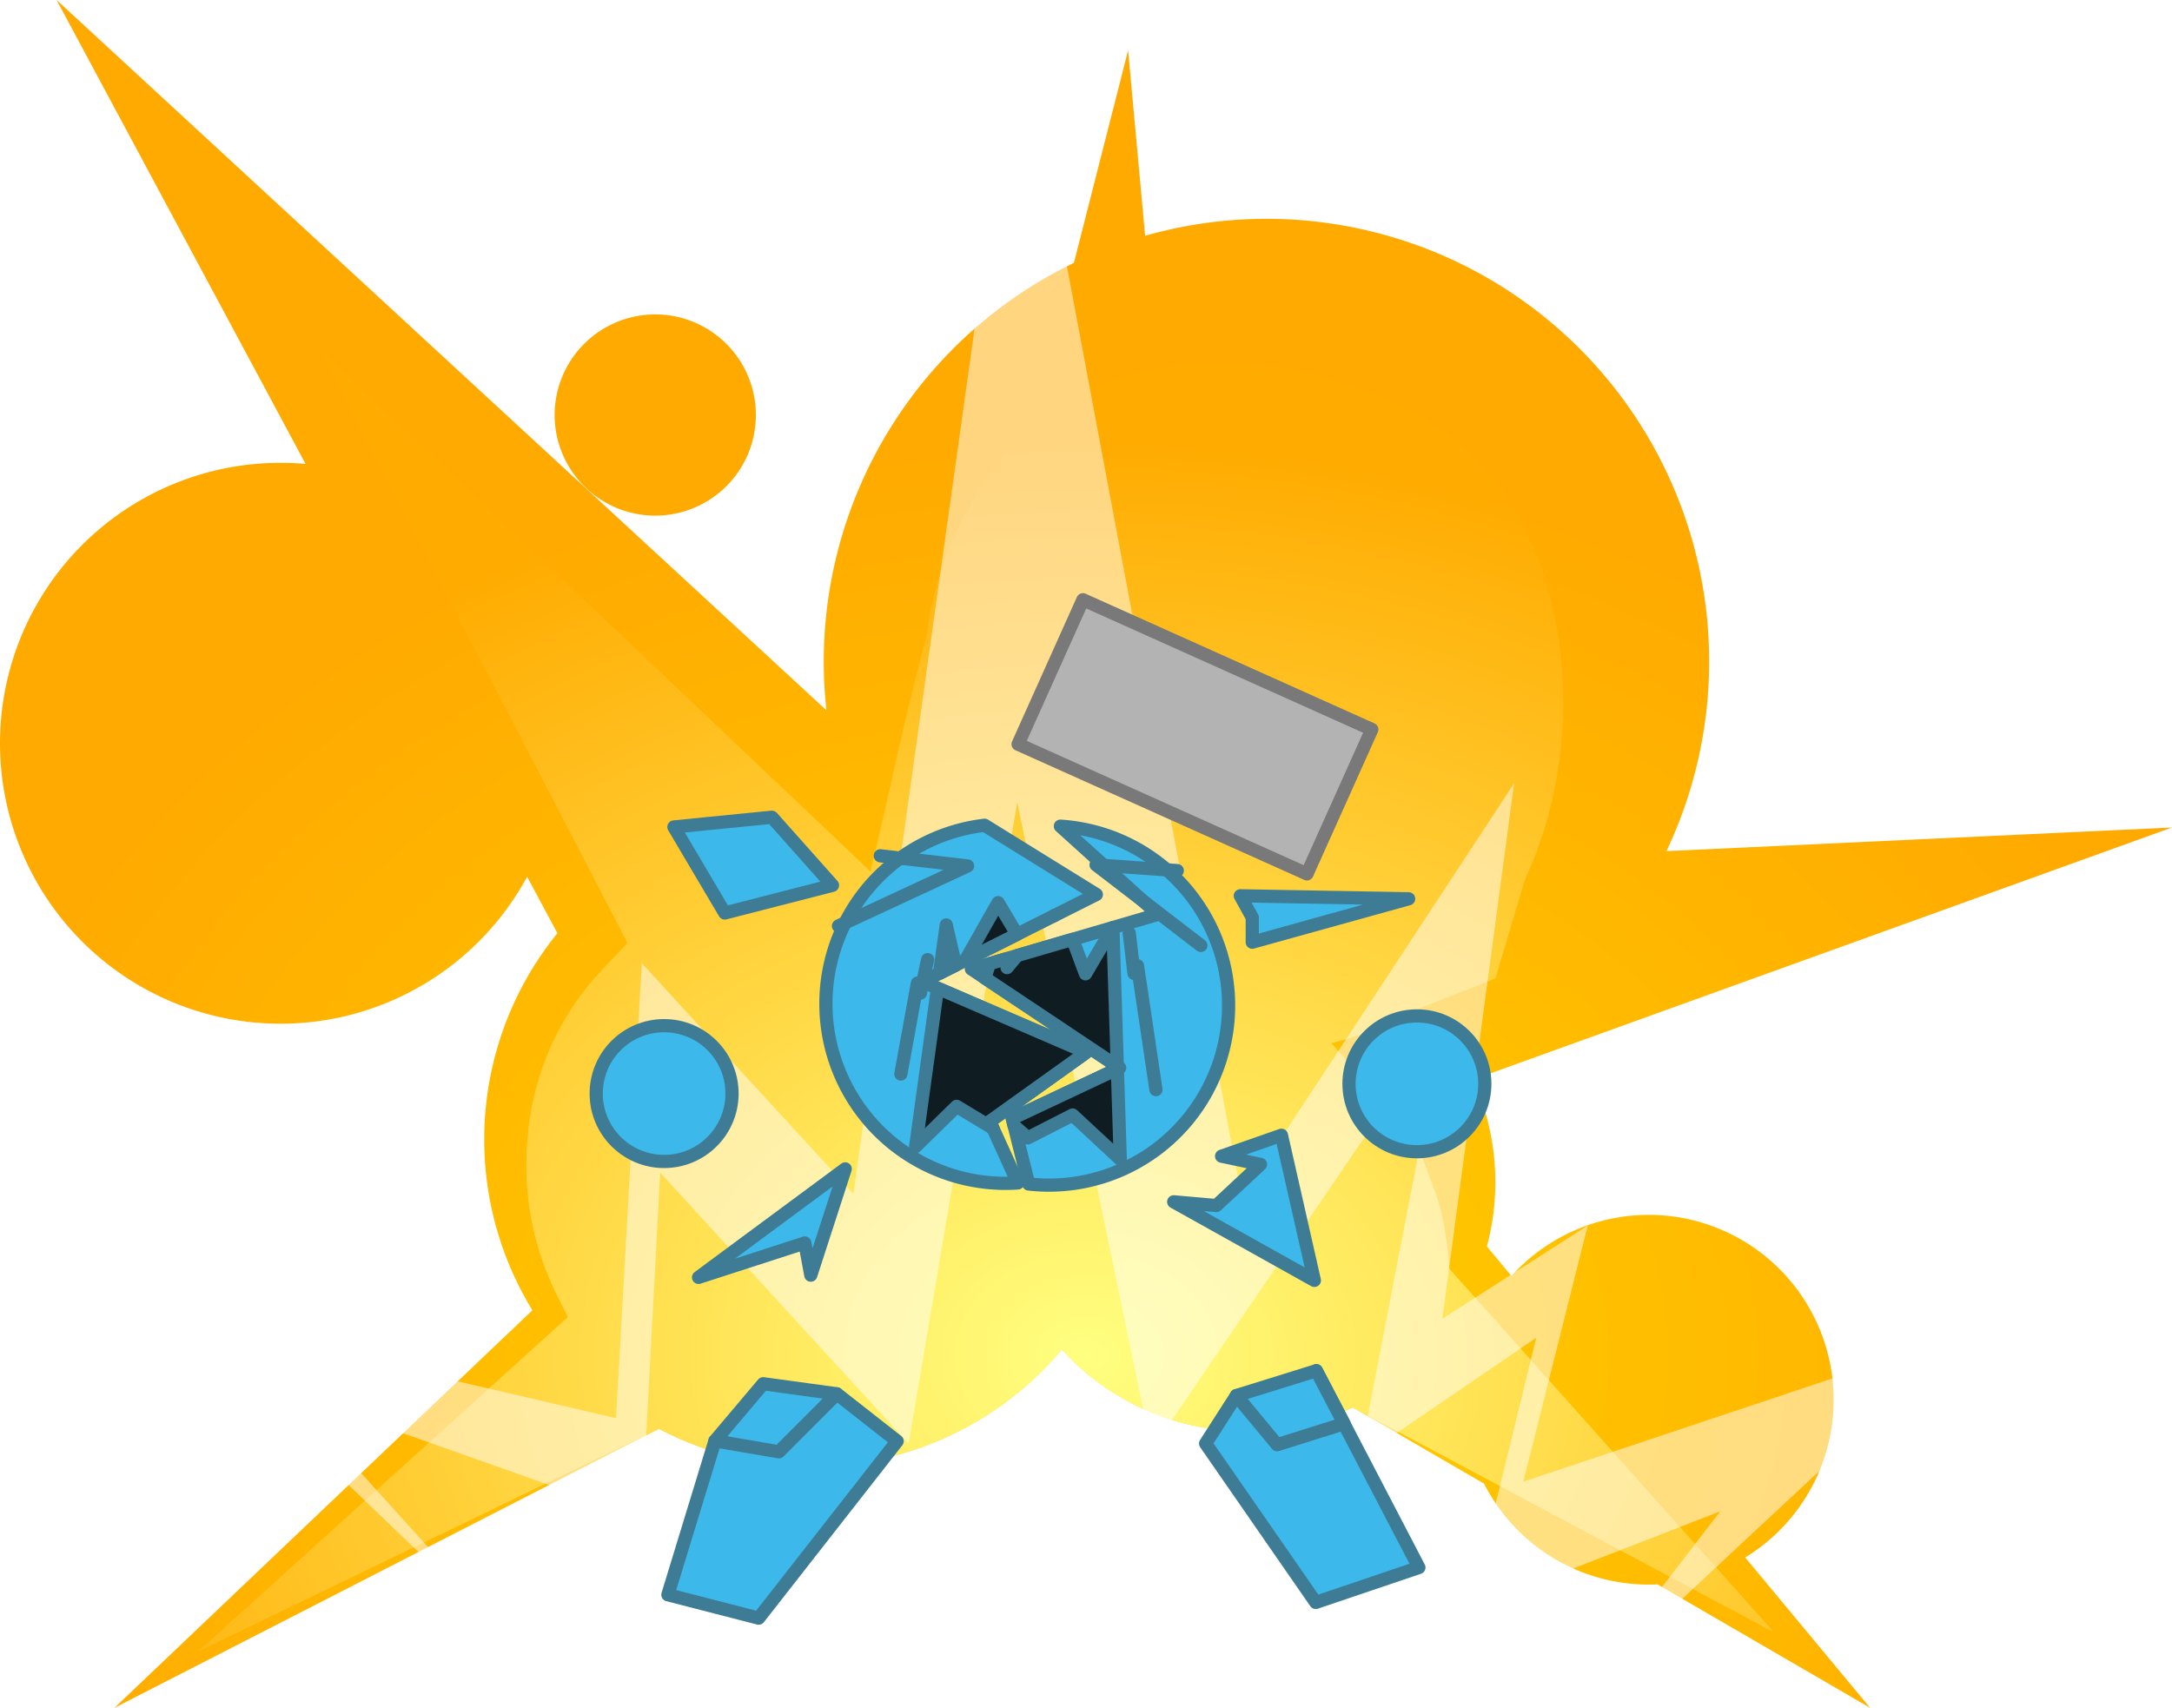<?xml version="1.0" encoding="UTF-8" standalone="no"?>
<!-- Created with Inkscape (http://www.inkscape.org/) -->

<svg
   width="164.534mm"
   height="129.379mm"
   viewBox="0 0 164.534 129.379"
   version="1.1"
   id="svg1"
   inkscape:version="1.4.2 (f4327f4, 2025-05-13)"
   sodipodi:docname="Items.svg"
   xml:space="preserve"
   inkscape:export-filename="StarTrails\Media\Indium.svg"
   inkscape:export-xdpi="96"
   inkscape:export-ydpi="96"
   xmlns:inkscape="http://www.inkscape.org/namespaces/inkscape"
   xmlns:sodipodi="http://sodipodi.sourceforge.net/DTD/sodipodi-0.dtd"
   xmlns:xlink="http://www.w3.org/1999/xlink"
   xmlns="http://www.w3.org/2000/svg"
   xmlns:svg="http://www.w3.org/2000/svg"><sodipodi:namedview
     id="namedview1"
     pagecolor="#ffffff"
     bordercolor="#ffffff"
     borderopacity="1"
     inkscape:showpageshadow="false"
     inkscape:pageopacity="0"
     inkscape:pagecheckerboard="1"
     inkscape:deskcolor="#ededed"
     inkscape:document-units="mm"
     inkscape:export-bgcolor="#ffffff00"
     showguides="false"
     inkscape:zoom="0.58348328"
     inkscape:cx="724.95651"
     inkscape:cy="-2203.148"
     inkscape:window-width="1920"
     inkscape:window-height="1009"
     inkscape:window-x="-8"
     inkscape:window-y="-8"
     inkscape:window-maximized="1"
     inkscape:current-layer="layer1"
     labelstyle="default"><inkscape:page
       x="0"
       y="0"
       width="164.534"
       height="129.379"
       id="page2"
       margin="0"
       bleed="0" /></sodipodi:namedview><defs
     id="defs1"><linearGradient
       id="linearGradient39"
       inkscape:collect="always"><stop
         style="stop-color:#ffd100;stop-opacity:1;"
         offset="0"
         id="stop39" /><stop
         style="stop-color:#ffaa00;stop-opacity:1;"
         offset="1"
         id="stop40" /></linearGradient><linearGradient
       id="linearGradient37"
       inkscape:collect="always"><stop
         style="stop-color:#ffff80;stop-opacity:1;"
         offset="0"
         id="stop37-1" /><stop
         style="stop-color:#ffab00;stop-opacity:1;"
         offset="1"
         id="stop38" /></linearGradient><radialGradient
       inkscape:collect="always"
       xlink:href="#linearGradient37"
       id="radialGradient1816"
       cx="109.537"
       cy="-452.478"
       fx="109.537"
       fy="-452.478"
       r="82.267"
       gradientTransform="matrix(1.071,0,0,0.842,-7.757,-81.808)"
       gradientUnits="userSpaceOnUse" /><radialGradient
       inkscape:collect="always"
       xlink:href="#linearGradient39"
       id="radialGradient1817"
       gradientUnits="userSpaceOnUse"
       gradientTransform="matrix(1.071,0,0,0.842,-7.757,-81.808)"
       cx="109.537"
       cy="-452.478"
       fx="109.537"
       fy="-452.478"
       r="82.267" /><filter
       inkscape:collect="always"
       style="color-interpolation-filters:sRGB"
       id="filter1818"
       x="-0.049"
       y="-0.026"
       width="1.097"
       height="1.051"><feGaussianBlur
         inkscape:collect="always"
         stdDeviation="5.271"
         id="feGaussianBlur1818" /></filter><clipPath
       clipPathUnits="userSpaceOnUse"
       id="clipPath1819"><path
         id="path1820"
         style="opacity:1;fill:url(#radialGradient1820);fill-opacity:1;stroke:none;stroke-width:1;stroke-linecap:round;stroke-linejoin:round;stroke-miterlimit:999;stroke-dasharray:none;stroke-opacity:1;paint-order:fill markers stroke"
         d="m 31.557,-565.487 18.86,35.145 a 21.246,21.246 0 0 0 -1.902,-0.085 21.246,21.246 0 0 0 -21.246,21.246 21.246,21.246 0 0 0 21.246,21.246 21.246,21.246 0 0 0 18.684,-11.133 l 2.295,4.277 a 24.771,24.771 0 0 0 -5.545,15.62 24.771,24.771 0 0 0 3.65,12.943 l -31.661,30.119 41.242,-21.143 a 24.771,24.771 0 0 0 11.538,2.852 24.771,24.771 0 0 0 18.987,-8.863 18.864,18.864 0 0 0 13.976,6.195 18.864,18.864 0 0 0 8.054,-1.806 l 9.953,5.78 a 14.005,14.005 0 0 0 12.48,7.649 14.005,14.005 0 0 0 0.664,-0.016 v 0 l 16.103,9.352 -9.462,-11.393 a 14.005,14.005 0 0 0 6.699,-11.948 14.005,14.005 0 0 0 -14.005,-14.005 14.005,14.005 0 0 0 -10.404,4.629 l -1.858,-2.238 a 18.864,18.864 0 0 0 0.639,-4.869 18.864,18.864 0 0 0 -1.675,-7.771 l 52.931,-19.095 -38.293,1.79 a 33.536,33.536 0 0 0 3.233,-14.366 33.536,33.536 0 0 0 -33.535,-33.535 33.536,33.536 0 0 0 -9.191,1.284 l -1.289,-14.051 -4.106,16.105 a 33.536,33.536 0 0 0 -18.95,30.197 33.536,33.536 0 0 0 0.204,3.695 z m 45.349,23.818 a 7.622,7.622 0 0 0 -7.622,7.622 7.622,7.622 0 0 0 7.622,7.622 7.622,7.622 0 0 0 7.622,-7.622 7.622,7.622 0 0 0 -7.622,-7.622 z" /></clipPath><radialGradient
       inkscape:collect="always"
       xlink:href="#linearGradient39"
       id="radialGradient1820"
       gradientUnits="userSpaceOnUse"
       gradientTransform="matrix(1.071,0,0,0.842,-7.757,-81.808)"
       cx="109.537"
       cy="-452.478"
       fx="109.537"
       fy="-452.478"
       r="82.267" /><radialGradient
       inkscape:collect="always"
       xlink:href="#linearGradient37"
       id="radialGradient1821"
       gradientUnits="userSpaceOnUse"
       gradientTransform="matrix(1.071,0,0,0.842,-7.757,-81.808)"
       cx="109.537"
       cy="-452.478"
       fx="109.537"
       fy="-452.478"
       r="82.267" /></defs><g
     inkscape:label="Layer 1"
     inkscape:groupmode="layer"
     id="layer1"
     transform="translate(-47.79,566.63)"><g
       id="g1759"><g
         id="g1821"
         transform="translate(20.521,-1.143)"><path
           id="path1809"
           style="opacity:1;fill:url(#radialGradient1817);fill-opacity:1;stroke:none;stroke-width:1;stroke-linecap:round;stroke-linejoin:round;stroke-miterlimit:999;stroke-dasharray:none;stroke-opacity:1;paint-order:fill markers stroke"
           d="m 31.557,-565.487 18.86,35.145 a 21.246,21.246 0 0 0 -1.902,-0.085 21.246,21.246 0 0 0 -21.246,21.246 21.246,21.246 0 0 0 21.246,21.246 21.246,21.246 0 0 0 18.684,-11.133 l 2.295,4.277 a 24.771,24.771 0 0 0 -5.545,15.62 24.771,24.771 0 0 0 3.65,12.943 l -31.661,30.119 41.242,-21.143 a 24.771,24.771 0 0 0 11.538,2.852 24.771,24.771 0 0 0 18.987,-8.863 18.864,18.864 0 0 0 13.976,6.195 18.864,18.864 0 0 0 8.054,-1.806 l 9.953,5.78 a 14.005,14.005 0 0 0 12.48,7.649 14.005,14.005 0 0 0 0.664,-0.016 h 5.2e-4 l 16.103,9.352 -9.462,-11.393 a 14.005,14.005 0 0 0 6.699,-11.948 14.005,14.005 0 0 0 -14.005,-14.005 14.005,14.005 0 0 0 -10.404,4.629 l -1.858,-2.238 a 18.864,18.864 0 0 0 0.639,-4.869 18.864,18.864 0 0 0 -1.675,-7.771 l 52.931,-19.095 -38.293,1.79 a 33.536,33.536 0 0 0 3.233,-14.366 33.536,33.536 0 0 0 -33.535,-33.535 33.536,33.536 0 0 0 -9.191,1.284 l -1.289,-14.051 -4.106,16.105 a 33.536,33.536 0 0 0 -18.95,30.197 33.536,33.536 0 0 0 0.204,3.695 z m 45.349,23.818 a 7.622,7.622 0 0 0 -7.622,7.622 7.622,7.622 0 0 0 7.622,7.622 7.622,7.622 0 0 0 7.622,-7.622 7.622,7.622 0 0 0 -7.622,-7.622 z" /><path
           id="path1817"
           style="opacity:1;mix-blend-mode:screen;fill:url(#radialGradient1821);fill-opacity:1;stroke:none;stroke-width:1;stroke-linecap:round;stroke-linejoin:round;stroke-miterlimit:999;stroke-dasharray:none;stroke-opacity:1;paint-order:fill markers stroke"
           d="m 51.433,-539.086 21.922,42.223 1.461,2.814 -1.921,2.021 c -3.234,3.402 -5.295,7.919 -5.66,12.858 -0.365,3.961 0.367,8.055 2.232,11.799 l 0.827,1.66 -1.185,1.072 -26.782,24.23 34.854,-16.841 c 3.558,1.873 7.518,2.851 11.538,2.852 7.329,6e-5 14.281,-3.245 18.987,-8.863 3.576,3.945 8.652,6.195 13.976,6.195 2.785,-5e-5 5.536,-0.617 8.054,-1.806 l 31.88,17.013 -24.217,-27.12 -0.337,-0.377 c -0.563,-8.112 -3.752,-11.232 -8.958,-17.107 19.477,-4.492 22.636,-33.773 10.173,-45.058 -6.364,-5.762 -26.314,-12.244 -36.519,2.69 -4.273,8.109 -6.297,20.257 -8.548,29.375 l -7.792,-7.391 z"
           sodipodi:nodetypes="cccscsccccscscccccssccc" /><path
           id="path1818"
           style="opacity:1;mix-blend-mode:screen;fill:url(#radialGradient1816);fill-opacity:1;stroke:none;stroke-width:1;stroke-linecap:round;stroke-linejoin:round;stroke-miterlimit:999;stroke-dasharray:none;stroke-opacity:1;paint-order:fill markers stroke;filter:url(#filter1818)"
           d="m 69.284,-534.048 c -217.41,635.653 -217.41,635.653 0,0 z m -17.851,-5.038 21.922,42.223 1.461,2.814 -1.921,2.021 c -3.234,3.402 -5.295,7.919 -5.66,12.858 -0.365,3.961 0.367,8.055 2.232,11.799 l 0.827,1.66 -1.185,1.072 -26.782,24.23 34.854,-16.841 c 3.558,1.873 7.518,2.851 11.538,2.852 7.329,6e-5 14.281,-3.245 18.987,-8.863 3.576,3.945 8.652,6.195 13.976,6.195 2.785,-5e-5 5.536,-0.617 8.054,-1.806 l 31.88,17.013 -24.217,-27.12 -0.337,-0.377 -0.304,-2.546 c -0.174,-1.455 -0.557,-2.809 -1.101,-4.028 -0.543,-1.985 -1.508,-3.711 -2.726,-5.085 l -4.827,-5.448 8.554,-3.369 3.894,-1.534 4.121,-13.829 c 1.018,-3.416 1.204,-6.899 0.661,-10.178 -0.135,-3.076 -0.893,-5.923 -2.109,-8.451 -1.221,-2.537 -2.917,-4.78 -4.948,-6.62 -1.115,-1.01 -2.329,-1.896 -3.619,-2.644 -1.004,-0.7 -2.074,-1.317 -3.199,-1.837 -2.485,-1.15 -5.265,-1.845 -8.253,-1.936 -1.991,-0.365 -4.076,-0.453 -6.189,-0.23 l -7.24,0.763 c -3.204,1.88 -5.934,4.444 -8.02,7.497 -2.638,3.86 -4.239,8.496 -4.421,13.459 -0.365,0.953 -0.678,1.944 -0.931,2.971 l -3.196,12.945 -7.792,-7.391 z m -2.918,51.15 c -196.641,589.541 -196.641,589.541 0,0 z"
           clip-path="url(#clipPath1819)"
           sodipodi:nodetypes="sscccscsccccscsccccscscccccsscscccscccccss" /></g><g
         id="g1822"><path
           style="opacity:0.5;fill:#ffffff;fill-opacity:1;stroke:none;stroke-width:1;stroke-linecap:round;stroke-linejoin:round;stroke-miterlimit:999;stroke-dasharray:none;stroke-opacity:1;paint-order:fill markers stroke"
           d="m 87.482,-441.401 -26.767,-25.651 33.738,7.856 1.952,-34.469 16.033,17.475 12.547,-89.619 16.869,89.94 20.633,-31.423 -5.437,40.561 11.014,-7.054 -4.879,19.399 33.599,-11.222 -29.416,27.415 10.735,-13.948 -18.96,7.375 5.019,-20.521 -13.384,9.138 6.413,-33.186 -22.167,32.545 -10.177,-49.058 -8.225,48.577 -18.821,-20.521 -1.394,26.132 -26.767,-9.459 z"
           id="path1821"
           sodipodi:nodetypes="ccccccccccccccccccccccccc" /></g><rect
         style="display:inline;fill:#b3b3b3;fill-opacity:1;stroke:#797979;stroke-width:1;stroke-linecap:round;stroke-linejoin:round;stroke-dasharray:none;stroke-opacity:1;paint-order:fill markers stroke"
         id="rect1796"
         width="11.995"
         height="23.99"
         x="516.655"
         y="-95.024"
         inkscape:export-filename="fandom\basic plain.png"
         inkscape:export-xdpi="72.209297"
         inkscape:export-ydpi="72.209297"
         transform="rotate(-65.823)" /><circle
         style="fill:#3db8ea;fill-opacity:1;stroke:#3e7c95;stroke-width:1;stroke-linecap:round;stroke-linejoin:round;stroke-dasharray:none;stroke-opacity:1;paint-order:fill markers stroke"
         id="circle1797"
         cx="98.098"
         cy="-483.787"
         r="5.144" /><circle
         style="fill:#3db8ea;fill-opacity:1;stroke:#3e7c95;stroke-width:1;stroke-linecap:round;stroke-linejoin:round;stroke-dasharray:none;stroke-opacity:1;paint-order:fill markers stroke"
         id="circle1798"
         cx="155.124"
         cy="-484.525"
         r="5.144" /><g
         id="g1802"
         transform="translate(18.285,-6.184)"><path
           style="opacity:1;fill:#3db8ea;fill-opacity:1;stroke:#3e7c95;stroke-width:1;stroke-linecap:round;stroke-linejoin:round;stroke-miterlimit:999;stroke-dasharray:none;stroke-opacity:1;paint-order:fill markers stroke"
           d="m 92.895,-454.858 4.57,3.587 -10.489,13.407 -6.878,-1.771 3.565,-11.658"
           id="path1799" /><path
           style="opacity:1;fill:#3db8ea;fill-opacity:1;stroke:#3e7c95;stroke-width:1;stroke-linecap:round;stroke-linejoin:round;stroke-miterlimit:999;stroke-dasharray:none;stroke-opacity:1;paint-order:fill markers stroke"
           d="m 92.895,-454.858 -4.388,4.394 -4.845,-0.83 3.656,-4.327 z"
           id="path1798" /></g><g
         id="g1801"
         transform="translate(26.774,-4.163)"><path
           style="opacity:1;fill:#3db8ea;fill-opacity:1;stroke:#3e7c95;stroke-width:1;stroke-linecap:round;stroke-linejoin:round;stroke-miterlimit:999;stroke-dasharray:none;stroke-opacity:1;paint-order:fill markers stroke"
           d="m 114.675,-456.746 -2.331,3.632 8.341,12.039 7.815,-2.645 -7.77,-14.909"
           id="path1801" /><path
           style="opacity:1;fill:#3db8ea;fill-opacity:1;stroke:#3e7c95;stroke-width:1;stroke-linecap:round;stroke-linejoin:round;stroke-miterlimit:999;stroke-dasharray:none;stroke-opacity:1;paint-order:fill markers stroke"
           d="m 114.675,-456.746 6.056,-1.883 2.102,4.013 -5.073,1.592 z"
           id="path1800" /></g><g
         id="g1586"
         transform="translate(-0.2,-0.721)"><path
           id="path1524"
           style="display:inline;fill:#3db8ea;fill-opacity:1;stroke:#3e7c95;stroke-width:1;stroke-linecap:round;stroke-linejoin:round;stroke-dasharray:none;stroke-opacity:1;paint-order:fill markers stroke"
           d="m 122.574,-503.392 a 13.611,13.611 0 0 0 -11.105,8.613 13.611,13.611 0 0 0 7.791,17.601 13.611,13.611 0 0 0 5.83,0.883 l -2.118,-4.662 7.312,-5.232 -12.396,-5.348 13.154,-6.611 -8.469,-5.244 a 13.611,13.611 0 0 0 -5.2e-4,4e-5 z" /><path
           style="fill:none;fill-opacity:1;stroke:#3e7c95;stroke-width:1;stroke-linecap:round;stroke-linejoin:round;stroke-miterlimit:999;stroke-dasharray:none;stroke-opacity:1;paint-order:fill markers stroke"
           d="m 114.674,-501.079 6.614,0.769 -9.782,4.545"
           id="path1802" /><path
           id="path1577"
           style="fill:#0f1d23;fill-opacity:1;stroke:#3e7c95;stroke-width:1;stroke-linecap:round;stroke-linejoin:round;stroke-miterlimit:999;stroke-dasharray:none;stroke-opacity:1;paint-order:fill markers stroke"
           d="m 123.598,-497.533 -2.485,4.376 3.918,-1.969 z m 4.265,0.968 -0.007,0.02 0.011,-0.005 z m -8.192,0.724 -0.506,3.664 1.21,-0.608 z m -0.661,4.789 -1.656,11.997 3.102,-3.042 2.754,1.664 -0.237,-0.523 7.157,-5.122 -0.043,-0.196 z" /><path
           style="fill:#0f1d23;fill-opacity:1;stroke:#3e7c95;stroke-width:1;stroke-linecap:round;stroke-linejoin:round;stroke-miterlimit:999;stroke-dasharray:none;stroke-opacity:1;paint-order:fill markers stroke"
           d="m 116.23,-484.544 1.255,-6.888 0.228,0.759 0.546,-2.543"
           id="path1807" /></g><g
         id="g1631"
         transform="rotate(-6.888,125.096,-477.092)"><path
           id="circle1796"
           style="display:inline;fill:#3db8ea;fill-opacity:1;stroke:#3e7c95;stroke-width:1;stroke-linecap:round;stroke-linejoin:round;stroke-dasharray:none;stroke-opacity:1;paint-order:fill markers stroke"
           d="m 131.326,-503.487 6.533,7.52 -14.523,2.413 10.253,8.783 -8.535,2.828 0.64,5.08 a 13.611,13.611 0 0 0 13.813,-4.794 13.611,13.611 0 0 0 -2.221,-19.12 13.611,13.611 0 0 0 -5.96,-2.71 z" /><path
           style="fill:none;fill-opacity:1;stroke:#3e7c95;stroke-width:1;stroke-linecap:round;stroke-linejoin:round;stroke-miterlimit:999;stroke-dasharray:none;stroke-opacity:1;paint-order:fill markers stroke"
           d="m 139.716,-499.084 -6.056,-1.169 7.146,7.013"
           id="path1803" /><path
           id="path1806"
           style="fill:#0f1d23;fill-opacity:1;stroke:#3e7c95;stroke-width:1;stroke-linecap:round;stroke-linejoin:round;stroke-miterlimit:999;stroke-dasharray:none;stroke-opacity:1;paint-order:fill markers stroke"
           d="m 133.408,-484.712 -8.354,2.769 0.071,0.569 0.919,1.035 3.578,-1.313 3.183,3.765 z" /><path
           id="path1526"
           style="fill:#0f1d23;fill-opacity:1;stroke:#3e7c95;stroke-width:1;stroke-linecap:round;stroke-linejoin:round;stroke-miterlimit:999;stroke-dasharray:none;stroke-opacity:1;paint-order:fill markers stroke"
           d="m 134.352,-495.384 -0.012,0.002 -2.465,3.228 -0.653,-2.711 -4.326,0.719 -0.865,0.812 0.05,-0.676 -1.336,0.222 -0.482,1.028 9.162,7.849 z" /><path
           style="fill:#0f1d23;fill-opacity:1;stroke:#3e7c95;stroke-width:1;stroke-linecap:round;stroke-linejoin:round;stroke-miterlimit:999;stroke-dasharray:none;stroke-opacity:1;paint-order:fill markers stroke"
           d="m 136.119,-482.803 -0.261,-9.489 -0.331,0.546 0.007,-3.073"
           id="path1808" /></g><path
         style="fill:#3db8ea;fill-opacity:1;stroke:#3e7c95;stroke-width:1;stroke-linecap:round;stroke-linejoin:round;stroke-miterlimit:999;stroke-opacity:1;paint-order:fill markers stroke"
         d="m 110.854,-499.563 -8.162,2.097 -3.854,-6.518 7.425,-0.737 z"
         id="path1751" /><path
         style="fill:#3db8ea;fill-opacity:1;stroke:#3e7c95;stroke-width:1;stroke-linecap:round;stroke-linejoin:round;stroke-miterlimit:999;stroke-opacity:1;paint-order:fill markers stroke"
         d="m 111.817,-478.08 -11.11,8.219 8.049,-2.607 0.453,2.437 z"
         id="path1754" /><path
         style="fill:#3db8ea;fill-opacity:1;stroke:#3e7c95;stroke-width:1;stroke-linecap:round;stroke-linejoin:round;stroke-miterlimit:999;stroke-opacity:1;paint-order:fill markers stroke"
         d="m 140.328,-479.044 2.947,0.623 -3.344,3.118 -3.231,-0.283 10.656,5.952 -2.494,-10.996 z"
         id="path1756" /><path
         style="fill:#3db8ea;fill-opacity:1;stroke:#3e7c95;stroke-width:1;stroke-linecap:round;stroke-linejoin:round;stroke-miterlimit:999;stroke-opacity:1;paint-order:fill markers stroke"
         d="m 142.652,-497.125 -0.907,-1.644 12.753,0.227 -11.847,3.288 z"
         id="path1757" /></g></g></svg>
